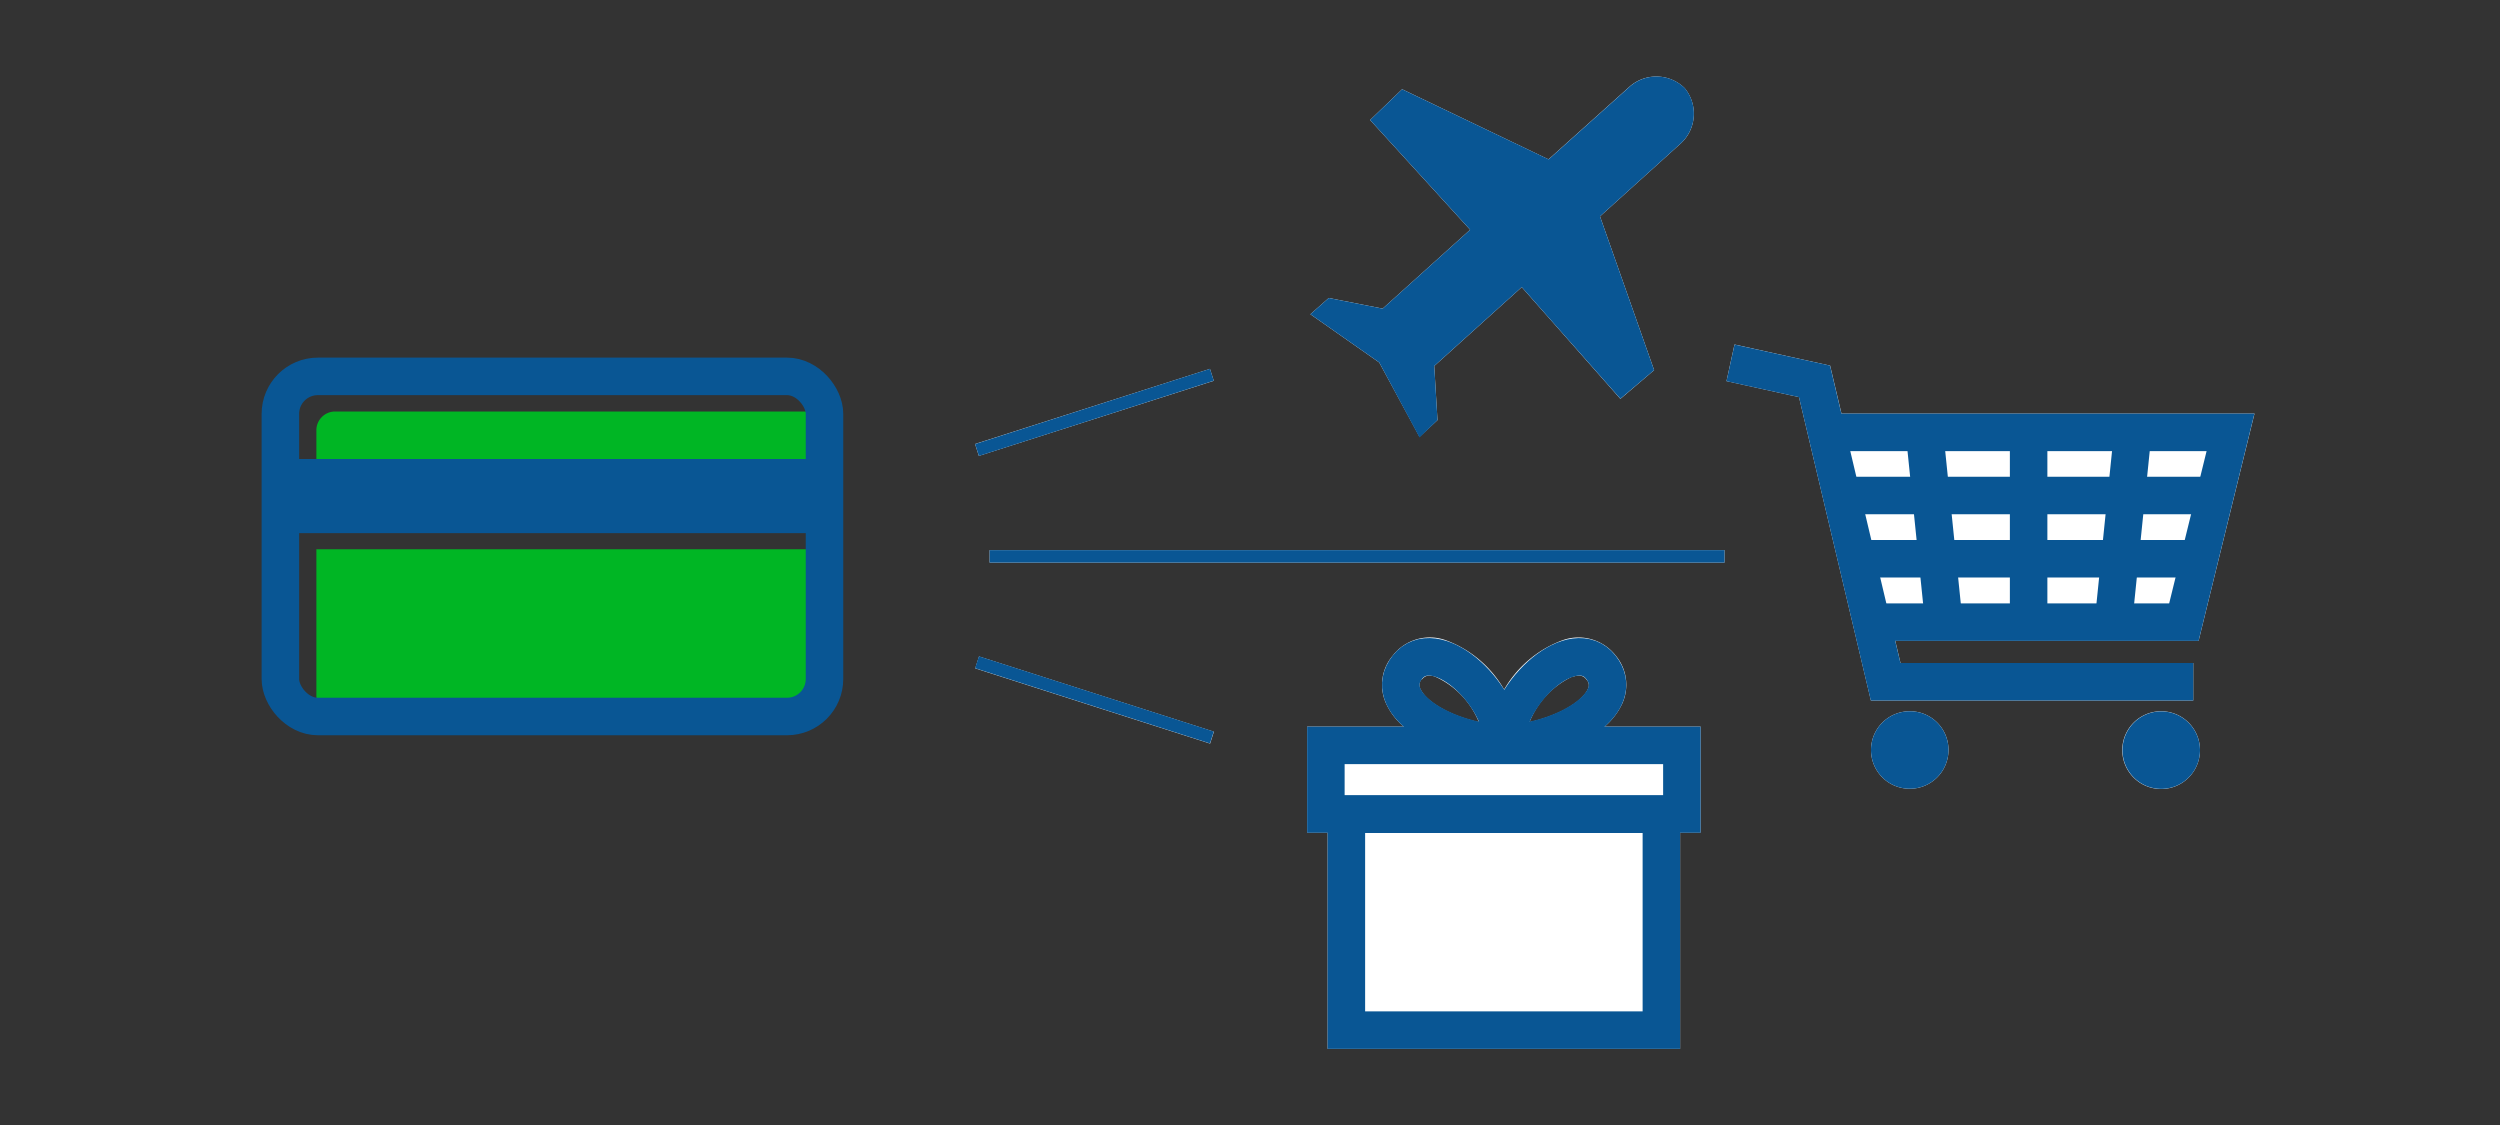 <svg xmlns="http://www.w3.org/2000/svg" viewBox="0 0 200 90"><rect x="0" y="0" width="200" height="90" fill="#333333" stroke="none"/><title>selectACreditCard_smp_200x90</title><g id="FLT_ART_WORKS" data-name="FLT ART WORKS"><g id="FLT_ART_WORKS-2" data-name="FLT ART WORKS"><rect x="77.69" y="32.49" width="19.73" height="1" transform="translate(-5.89 28.23) rotate(-17.73)" style="fill:#fff"/><rect x="87.06" y="46.13" width="1" height="19.73" transform="translate(7.53 122.31) rotate(-72.24)" style="fill:#fff"/><rect x="79.17" y="44.01" width="58.79" height="1" style="fill:#fff"/><path d="M128.37,58.13a5.55,5.55,0,0,0,1.39-1.8,3.64,3.64,0,0,0-.5-3.88A3.78,3.78,0,0,0,125,51.22a9,9,0,0,0-4.67,3.94,8.93,8.93,0,0,0-4.66-3.94,3.75,3.75,0,0,0-4.25,1.23,3.6,3.6,0,0,0-.51,3.88,5.32,5.32,0,0,0,1.39,1.8h-7.73v8.48h1.64v17.3h28.2V66.61h1.64V58.13Zm-2.5-4a1.38,1.38,0,0,1,.45-.08.68.68,0,0,1,.58.3.65.65,0,0,1,.13.78c-.45,1-2.29,2.11-4.67,2.64a6.8,6.8,0,0,1,3.51-3.68Zm-12.1.22a.68.68,0,0,1,.58-.3,1.38,1.38,0,0,1,.45.08,6.79,6.79,0,0,1,3.51,3.64c-2.38-.53-4.22-1.65-4.67-2.64a.66.66,0,0,1,.13-.82Z" style="fill:#fff"/><path d="M113.56,34.94,115,33.61l-.26-4.33,7-6.31,7.89,8.94,2.7-2.3L128,17.31l6.51-5.88a3.22,3.22,0,0,0,.27-4.37,3.23,3.23,0,0,0-4.39-.15l-6.51,5.84L112.17,7.14,109.61,9.6l8,8.78-7,6.31-4.31-.85-1.47,1.3L110.34,29Z" style="fill:#fff"/><path d="M152.79,56.9A3.1,3.1,0,1,0,155.88,60h0a3.09,3.09,0,0,0-3.08-3.1Z" style="fill:#fff"/><path d="M172.86,56.9a3.11,3.11,0,1,0,.06,0Z" style="fill:#fff"/><polygon points="175.89 51.26 151.62 51.26 152.04 53.04 175.46 53.04 175.46 56.04 149.67 56.04 143.92 31.77 138.12 30.49 138.76 27.56 146.41 29.25 147.32 33.09 180.36 33.09 175.89 51.26" style="fill:#fff"/><line x1="96.95" y1="29.98" x2="78.16" y2="36" style="fill:none;stroke:#095694;stroke-miterlimit:10"/><line x1="78.16" y1="52.98" x2="96.95" y2="59" style="fill:none;stroke:#095694;stroke-miterlimit:10"/><line x1="79.17" y1="44.51" x2="137.96" y2="44.51" style="fill:none;stroke:#095694;stroke-miterlimit:10"/><rect x="107.71" y="65.14" width="25.2" height="17.27" style="fill:none;stroke:#095694;stroke-miterlimit:10;stroke-width:3px"/><rect x="106.07" y="59.63" width="28.48" height="5.49" style="fill:none;stroke:#095694;stroke-miterlimit:10;stroke-width:3px"/><path d="M120.36,59.52c5.14-.29,9.86-3.41,7.71-6.14S120.71,55.11,120.36,59.52Z" style="fill:none;stroke:#095694;stroke-miterlimit:10;stroke-width:3px"/><path d="M120.31,59.52c-5.14-.29-9.86-3.41-7.72-6.14S120,55.11,120.31,59.52Z" style="fill:none;stroke:#095694;stroke-miterlimit:10;stroke-width:3px"/><path d="M134.79,7.06a3.23,3.23,0,0,0-4.39-.15l-6.51,5.84L112.17,7.14,109.61,9.6l8,8.78-7,6.31-4.31-.85-1.47,1.3L110.34,29l3.22,6L115,33.61l-.26-4.33,7-6.31,7.89,8.93,2.7-2.29L128,17.31l6.51-5.88A3.23,3.23,0,0,0,134.79,7.06Z" style="fill:#095694"/><path d="M176,60a3.1,3.1,0,1,1-3.11-3.09h0A3.11,3.11,0,0,1,176,60Zm-23.21-3.1A3.1,3.1,0,1,0,155.88,60h0a3.09,3.09,0,0,0-3.08-3.1Z" style="fill:#095694"/><polyline points="138.44 29.03 145.16 30.51 150.85 54.54 175.46 54.54" style="fill:none;stroke:#095694;stroke-miterlimit:10;stroke-width:3px"/><polyline points="146.08 34.59 178.44 34.59 174.71 49.77 149.87 49.77" style="fill:none;stroke:#095694;stroke-miterlimit:10;stroke-width:3px"/><line x1="147.63" y1="39.64" x2="176.89" y2="39.64" style="fill:none;stroke:#095694;stroke-miterlimit:10;stroke-width:3px"/><line x1="147.63" y1="44.7" x2="176.89" y2="44.7" style="fill:none;stroke:#095694;stroke-miterlimit:10;stroke-width:3px"/><line x1="162.29" y1="34.53" x2="162.29" y2="49.6" style="fill:none;stroke:#095694;stroke-miterlimit:10;stroke-width:3px"/><line x1="170.63" y1="34.53" x2="169.09" y2="49.6" style="fill:none;stroke:#095694;stroke-miterlimit:10;stroke-width:3px"/><line x1="153.95" y1="34.53" x2="155.49" y2="49.6" style="fill:none;stroke:#095694;stroke-miterlimit:10;stroke-width:3px"/><path d="M65.84,38V34.42a1.5,1.5,0,0,0-1.5-1.5H26.81a1.5,1.5,0,0,0-1.5,1.5V38Z" style="fill:#00b624"/><path d="M25.31,43.94V55.62a1.5,1.5,0,0,0,1.5,1.5H64.34a1.5,1.5,0,0,0,1.5-1.5V43.94Z" style="fill:#00b624"/><rect x="22.43" y="30.11" width="43.53" height="27.21" rx="3" style="fill:none;stroke:#095694;stroke-linecap:square;stroke-miterlimit:10;stroke-width:3px"/><rect x="22.54" y="36.72" width="43.42" height="5.93" style="fill:#095694"/></g></g></svg>
